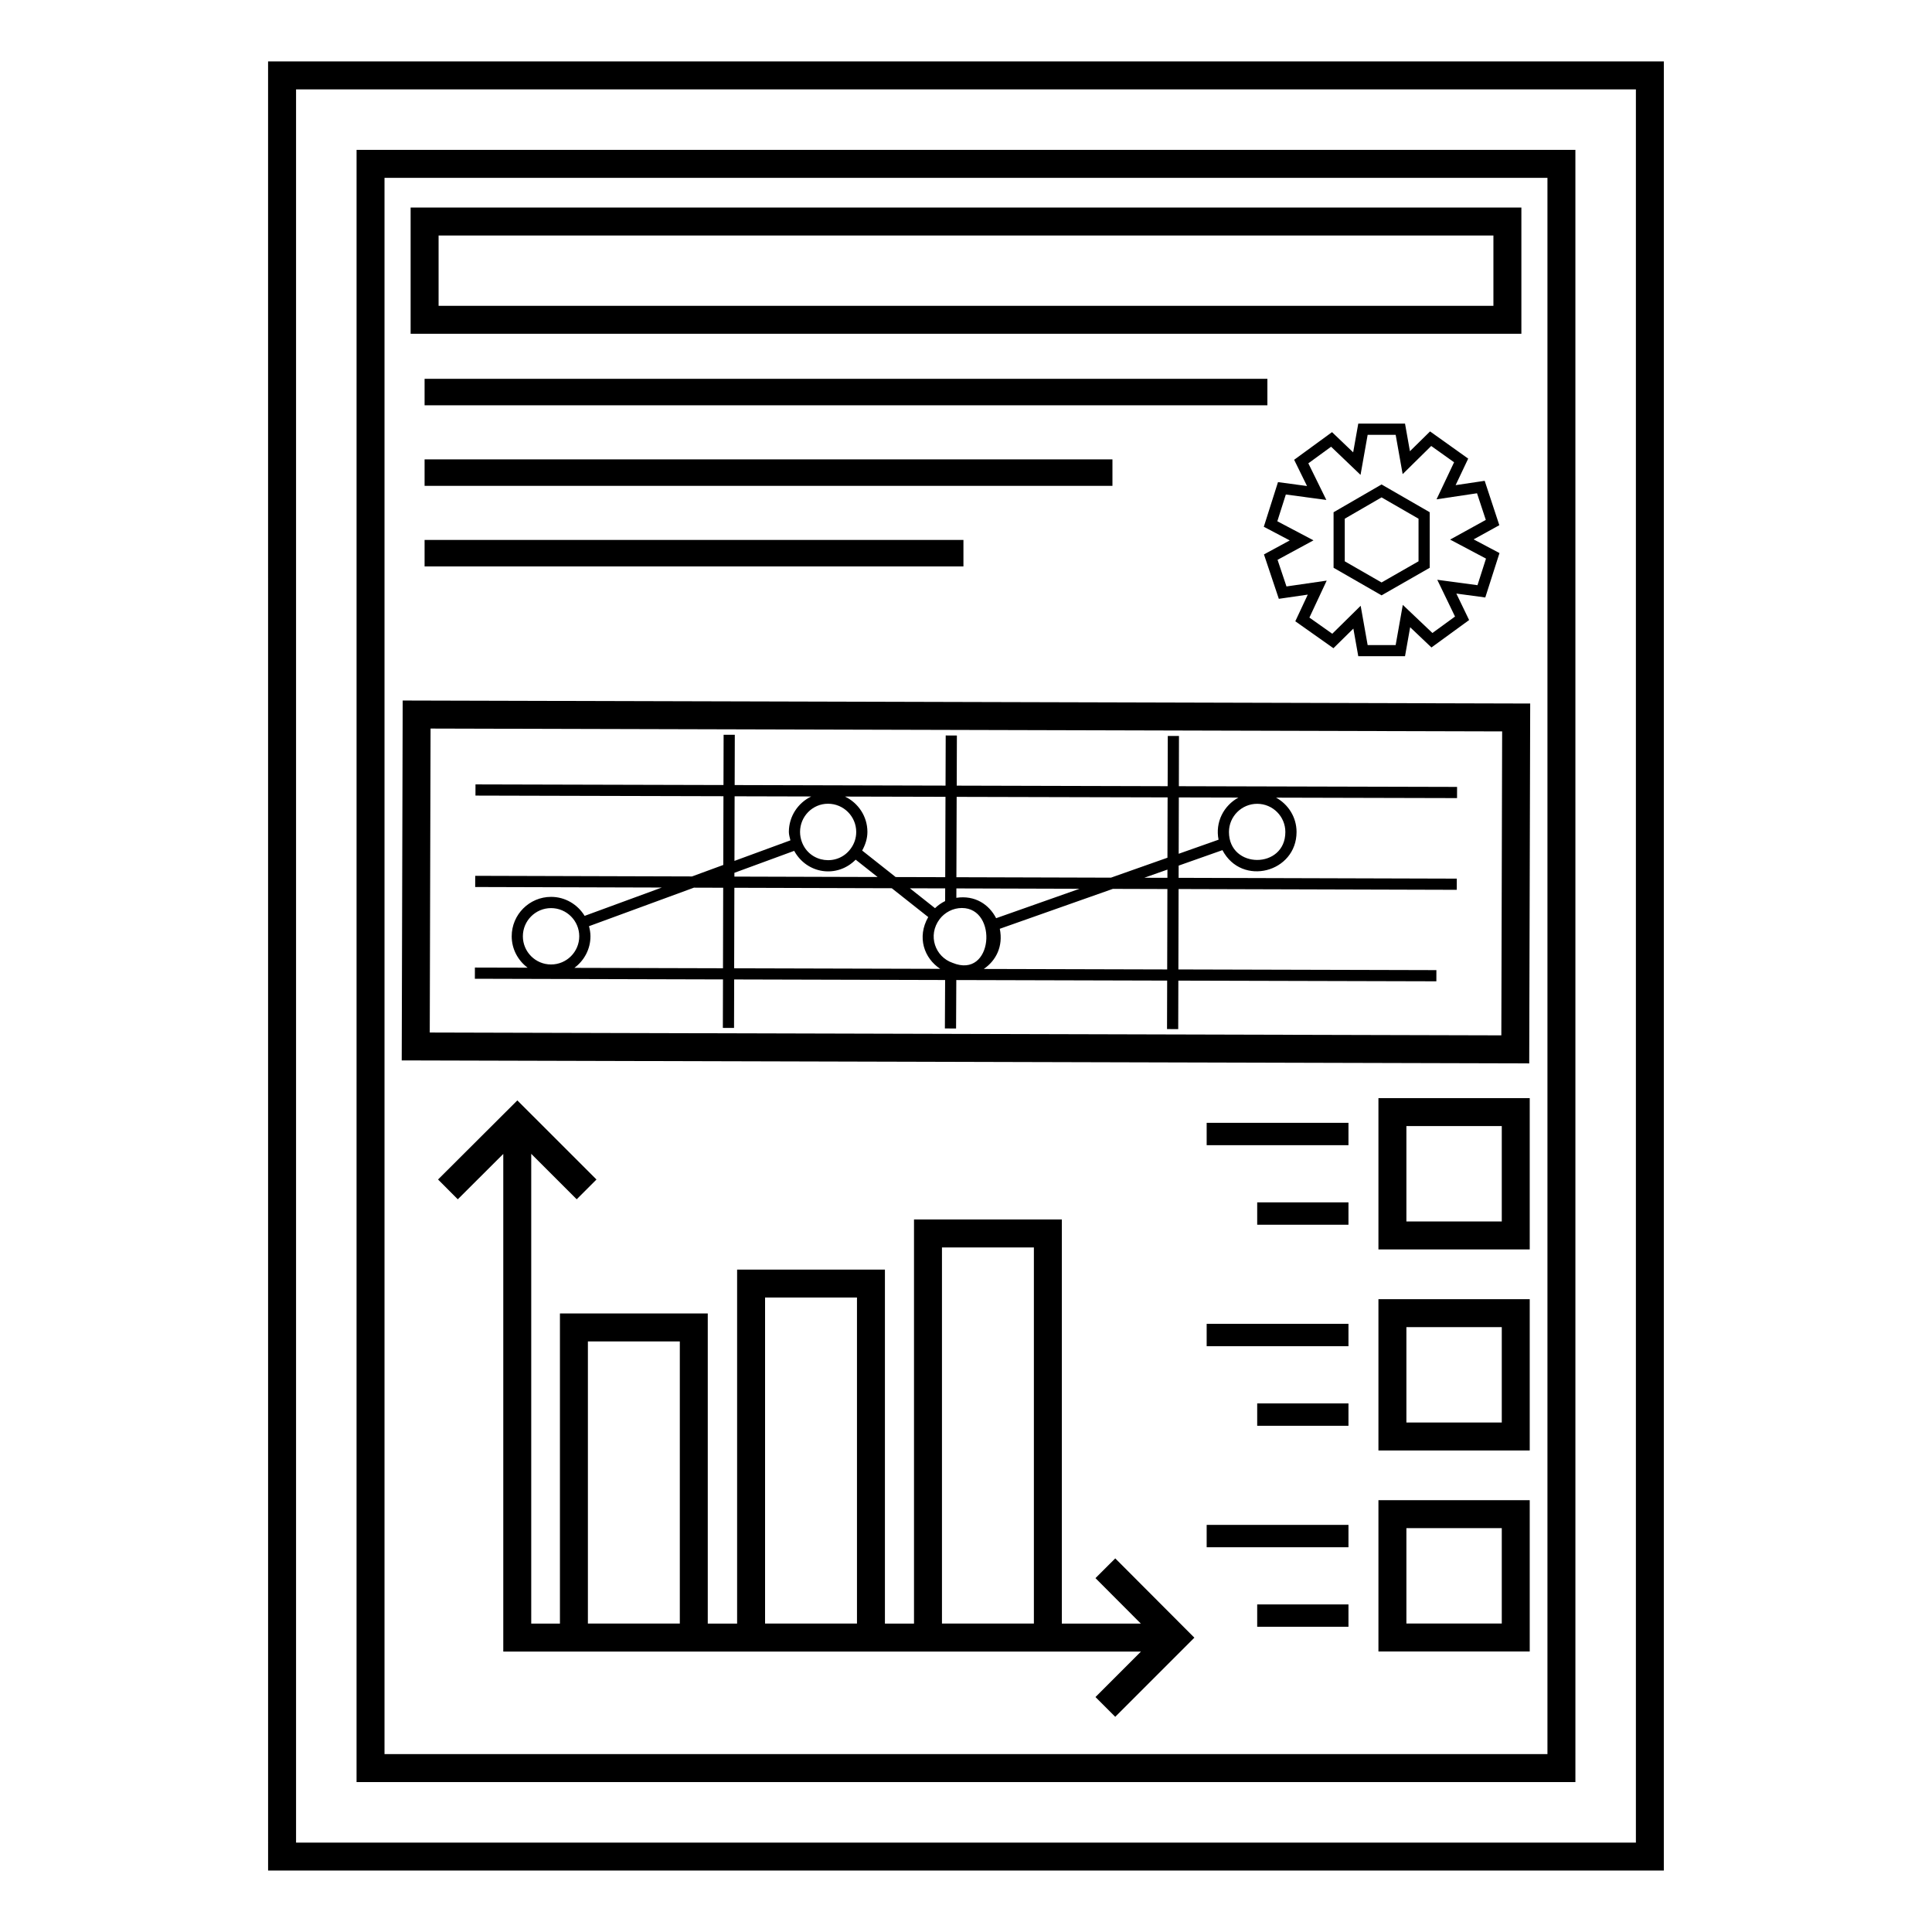 <?xml version="1.0" encoding="UTF-8"?>
<!-- Uploaded to: SVG Repo, www.svgrepo.com, Generator: SVG Repo Mixer Tools -->
<svg fill="#000000" width="800px" height="800px" version="1.1" viewBox="144 144 512 512" xmlns="http://www.w3.org/2000/svg">
 <g>
  <path d="m215.05 639.71h369.88l0.004-479.43h-369.89zm7.41-472.02h355.07v464.62l-355.07-0.004z"/>
  <path d="m238.49 616.27h323.01l-0.004-432.55h-323zm7.41-425.14h308.19v417.73h-308.19z"/>
  <path d="m547.18 199h-294.36v33.453h294.36zm-7.41 26.047h-279.54v-18.637h279.54z"/>
  <path d="m256.52 244.39h223.35v7.016h-223.35z"/>
  <path d="m256.52 265.74h182.29v7.016h-182.29z"/>
  <path d="m256.52 287.09h142.8v7.016h-142.8z"/>
  <path d="m434.31 562.22 12.027 12.055h-20.941v-107.1h-39.176v107.1h-7.707v-93.82h-39.172v93.82h-7.777v-82.191h-39.176v82.191h-7.606v-124.5l12.051 12.047 5.238-5.238-20.969-20.965-21.016 20.961 5.231 5.246 12.055-12.023v131.88h168.99l-12.051 12.051 5.238 5.238 20.969-20.969-20.965-21.016zm-40.68-87.637h24.359v99.668h-24.359zm-46.879 13.277h24.355v86.391h-24.355zm-46.953 11.633h24.359v74.758h-24.359z"/>
  <path d="m509.3 475.11h40.094v-40.098h-40.094zm7.41-32.691h25.277v25.281h-25.277z"/>
  <path d="m463.78 441.56h37.578v5.926h-37.578z"/>
  <path d="m477.17 462.64h24.188v5.926h-24.188z"/>
  <path d="m509.3 528.39h40.094v-40.094h-40.094zm7.41-32.688h25.277v25.277h-25.277z"/>
  <path d="m463.78 494.83h37.578v5.926h-37.578z"/>
  <path d="m477.17 515.92h24.188v5.926h-24.188z"/>
  <path d="m509.3 581.66h40.094v-40.094h-40.094zm7.41-32.688h25.277v25.277h-25.277z"/>
  <path d="m463.78 548.11h37.578v5.926h-37.578z"/>
  <path d="m477.17 569.19h24.188v5.926h-24.188z"/>
  <path d="m250.46 425.02 298.8 0.793 0.258-95.371-298.8-0.797zm7.644-87.945 283.98 0.754-0.215 80.551-283.98-0.75z"/>
  <path d="m456.44 339.04-2.965-0.008-0.035 13.316-55.898-0.145 0.043-13.281-2.965-0.016-0.043 13.289-55.883-0.145 0.035-13.324-2.965-0.008-0.035 13.324-65.719-0.168-0.008 2.965 65.719 0.168-0.047 18.219-8.277 3.039-57.461-0.164-0.008 2.965 49.453 0.141-20.449 7.508c-1.836-3.004-5.117-5.035-8.887-5.035-5.754 0-10.438 4.68-10.438 10.438 0 3.418 1.672 6.426 4.219 8.332l-13.973-0.035-0.008 2.965 65.754 0.176-0.035 12.848 2.965 0.008 0.035-12.848 55.902 0.148-0.062 12.836 2.965 0.016 0.062-12.844 55.879 0.148-0.035 12.848 2.965 0.008 0.035-12.848 68.375 0.18 0.008-2.965-68.375-0.18 0.055-21.312 73.719 0.211 0.008-2.965-73.719-0.211 0.008-3.238 11.605-4.098c5.133 9.75 19.641 5.922 19.641-4.82 0-3.926-2.207-7.312-5.418-9.094l47.949 0.121 0.008-2.965-73.727-0.188zm-3.012 16.277-0.043 15.988-14.969 5.285-40.961-0.117 0.07-21.297zm-45.441 32.016c-1.875-3.641-5.598-6.148-10.543-5.406l0.008-2.488 32.633 0.094zm-11.559 11.824c-4.519-1.539-6.719-7.215-3.387-11.617 1.328-1.707 3.461-2.91 5.871-2.91 9.656 0 8.293 18.977-2.484 14.527zm-1.957-16.363c-0.992 0.484-1.887 1.113-2.684 1.883l-6.664-5.273 9.359 0.027zm0.023-6.332-13.133-0.035-8.879-7.023c0.836-1.52 1.391-3.164 1.391-4.926 0-4.137-2.438-7.688-5.934-9.379l26.625 0.066zm-55.867-1.16 15.84-5.816c3.383 6.156 11.387 7.301 16.293 2.336l5.809 4.594-37.945-0.109zm30.793-6.363c-3.457 4.707-10.848 3.758-12.91-1.805-0.316-0.824-0.488-1.77-0.488-2.656 0-4.129 3.32-7.481 7.406-7.481 4.129 0 7.481 3.356 7.481 7.481 0 1.617-0.512 3.156-1.488 4.461zm-30.738-13.914 20.305 0.051c-3.496 1.684-5.93 5.25-5.93 9.402 0 0.758 0.246 1.48 0.41 2.223l-14.828 5.445zm-56.117 37.102c0-4.121 3.352-7.469 7.469-7.469 4.121 0 7.473 3.352 7.473 7.469 0 4.121-3.356 7.469-7.473 7.469-4.121 0.004-7.469-3.348-7.469-7.469zm13.652 8.367c2.57-1.902 4.262-4.93 4.262-8.367 0-0.93-0.16-1.816-0.391-2.676l27.812-10.211 7.754 0.023-0.055 21.336zm42.398-21.223 41.715 0.121 9.66 7.641c-3.051 5.328-1.102 10.906 3.176 13.719l-54.609-0.145zm114.7 21.641-48.609-0.129c3.242-2.199 5.199-5.992 4.246-10.645l29.965-10.578 14.453 0.043zm0.062-24.281-6.129-0.016 6.133-2.164zm31.254-12.145c0 9.895-14.945 9.867-14.945 0 0-4.121 3.356-7.469 7.473-7.469 4.125-0.004 7.473 3.348 7.473 7.469zm-12.441-9.121c-3.887 2.129-6.188 6.5-5.262 11.164l-10.566 3.731 0.039-14.934z"/>
  <path d="m497.41 279.75v14.715l12.715 7.309 12.766-7.305v-14.723l-12.766-7.359zm22.516 13-9.801 5.609-9.75-5.606v-11.293l9.75-5.648 9.801 5.652z"/>
  <path d="m541.38 290.57-6.852-3.629 6.809-3.758-3.879-11.762-7.703 1.148 3.332-7.031-10.105-7.207-5.336 5.25-1.301-7.32h-12.387l-1.355 7.617-5.602-5.356-10.039 7.328 3.414 6.953-7.695-1.031-3.758 11.828 6.875 3.621-6.836 3.707 3.941 11.766 7.672-1.113-3.305 7.062 10.105 7.141 5.281-5.199 1.301 7.32h12.387l1.363-7.68 5.644 5.363 9.98-7.269-3.383-7.016 7.668 1.035zm-16.488 7.078 4.703 9.742-5.988 4.359-7.852-7.453-1.891 10.652-7.422 0.004-1.852-10.418-7.523 7.414-6.059-4.285 4.582-9.797-10.66 1.547-2.363-7.055 9.523-5.164-9.586-5.055 2.254-7.09 10.734 1.438-4.769-9.703 6.031-4.398 7.801 7.461 1.887-10.617h7.422l1.852 10.414 7.57-7.457 6.059 4.32-4.648 9.816 10.727-1.605 2.328 7.059-9.457 5.215 9.508 5.039-2.254 7.047z"/>
 </g>
</svg>